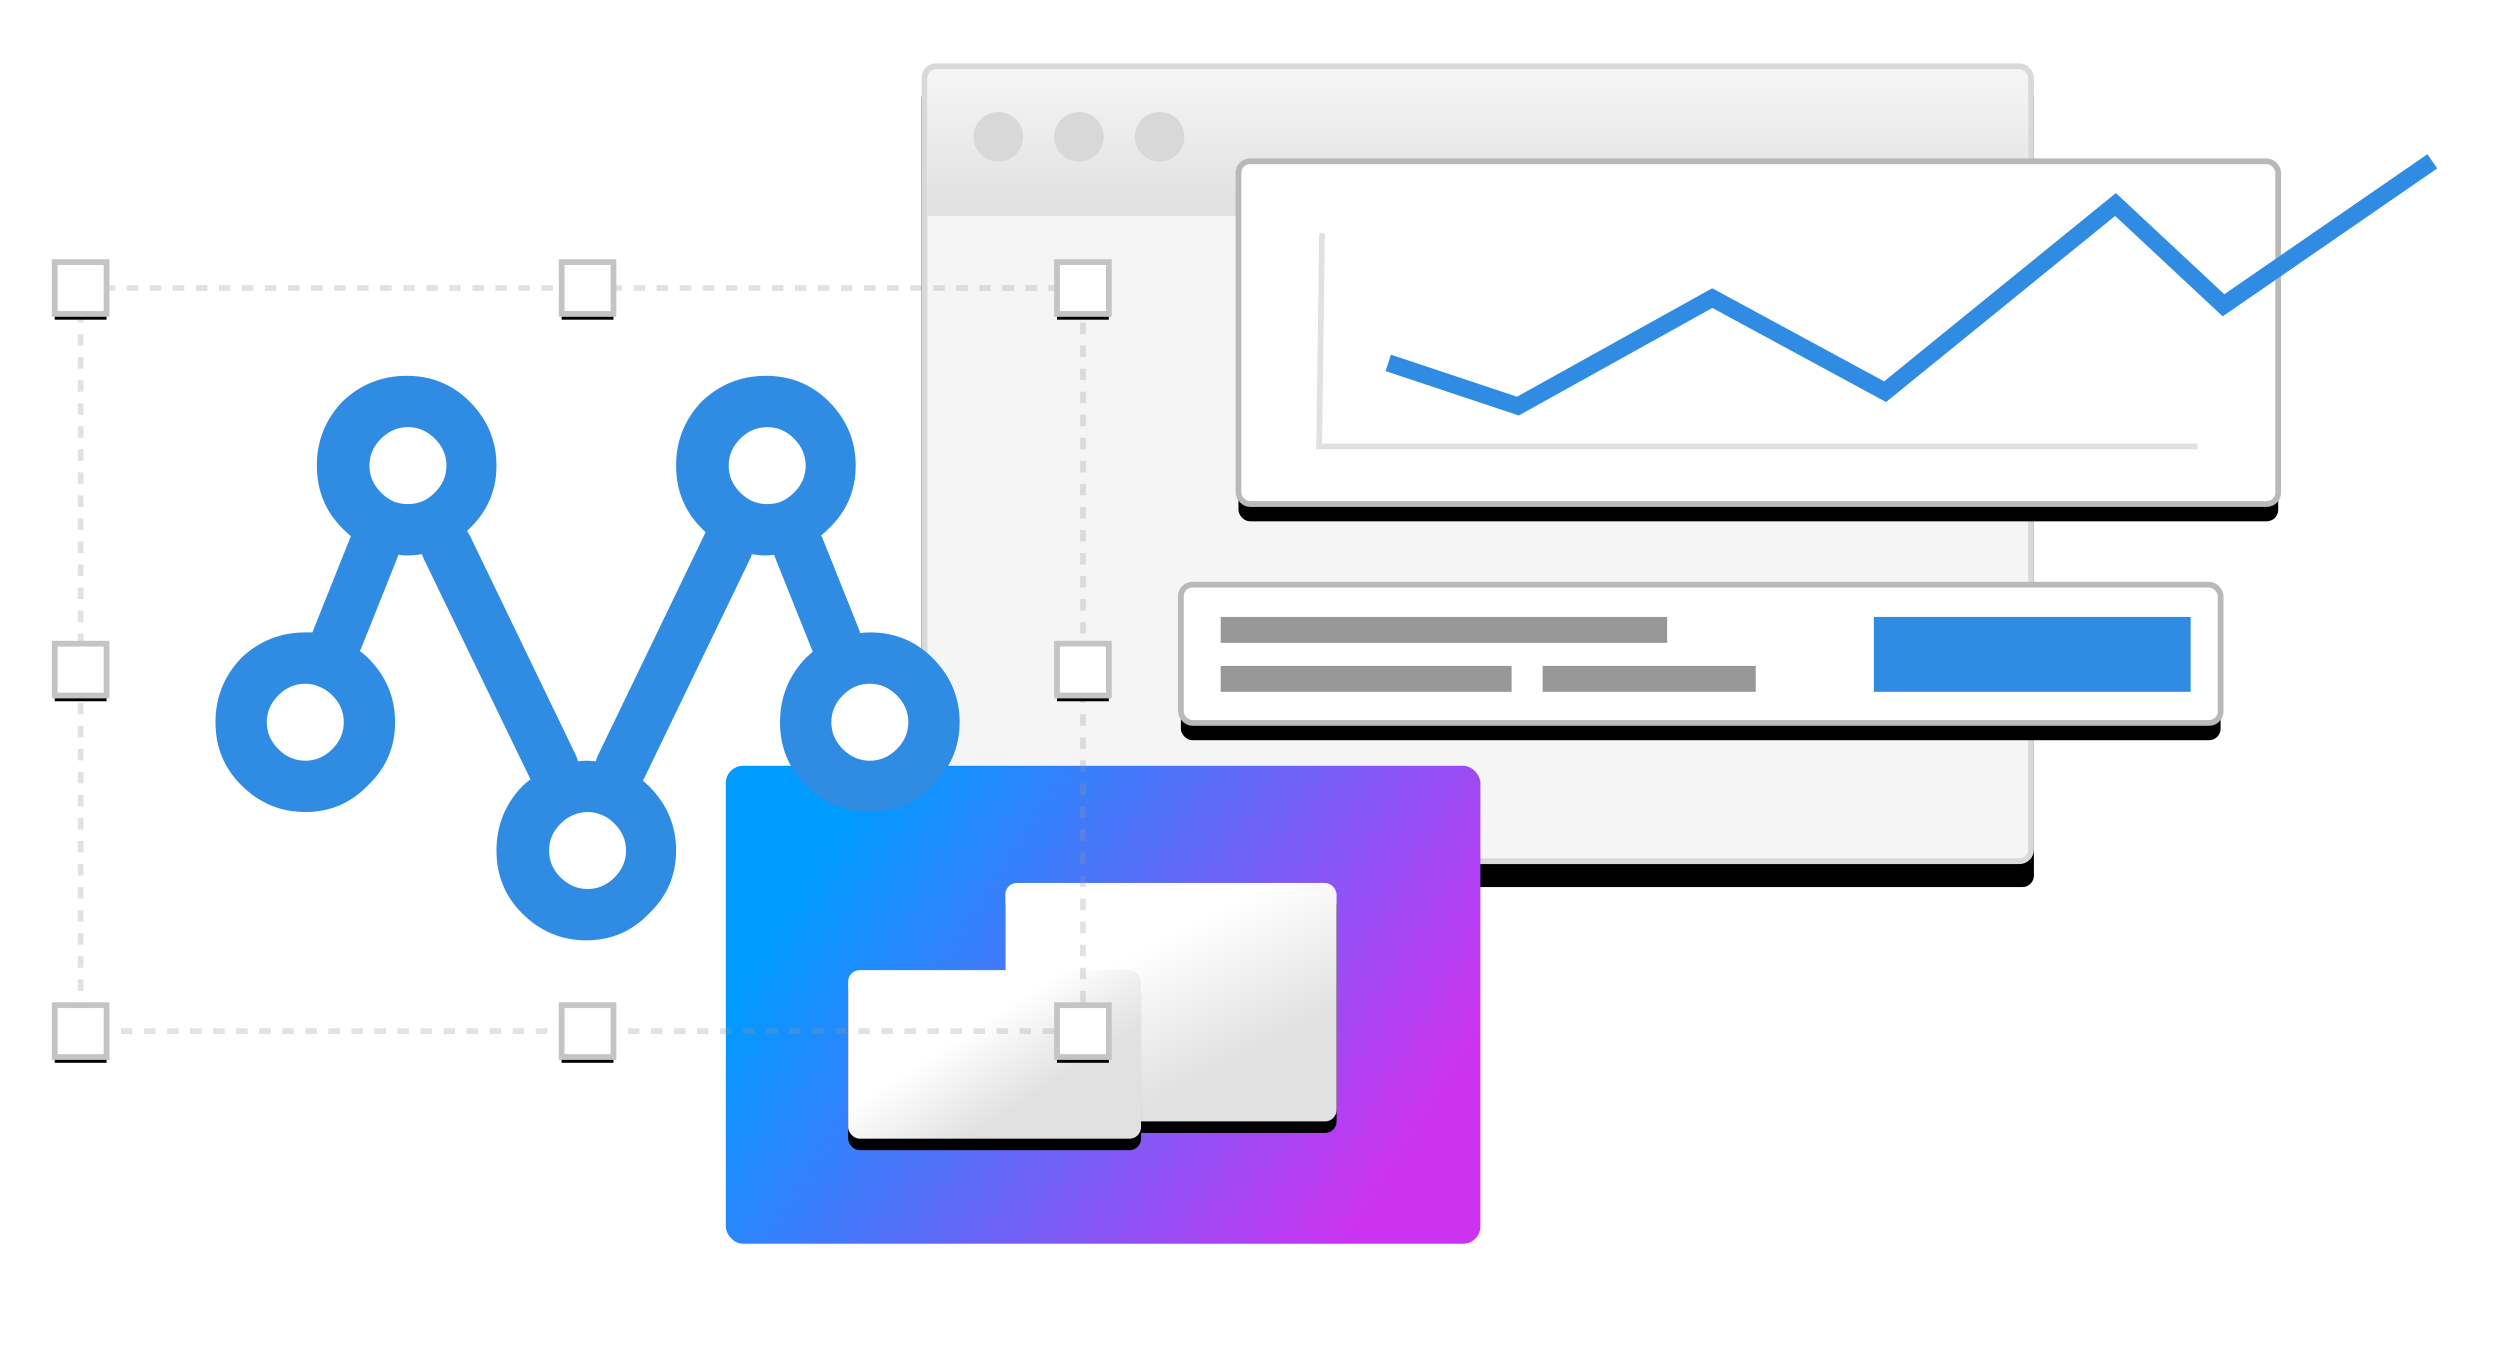 <?xml version="1.0" encoding="UTF-8"?>
<svg width="434px" height="236px" viewBox="0 0 434 236" version="1.1" xmlns="http://www.w3.org/2000/svg" xmlns:xlink="http://www.w3.org/1999/xlink">
    <!-- Generator: Sketch 59.1 (86144) - https://sketch.com -->
    <title>Slice</title>
    <desc>Created with Sketch.</desc>
    <defs>
        <rect id="path-1" x="-8.52651283e-14" y="0" width="193.087" height="139" rx="2"></rect>
        <filter x="-4.1%" y="-2.9%" width="108.3%" height="111.5%" filterUnits="objectBoundingBox" id="filter-2">
            <feOffset dx="0" dy="4" in="SourceAlpha" result="shadowOffsetOuter1"></feOffset>
            <feGaussianBlur stdDeviation="2" in="shadowOffsetOuter1" result="shadowBlurOuter1"></feGaussianBlur>
            <feComposite in="shadowBlurOuter1" in2="SourceAlpha" operator="out" result="shadowBlurOuter1"></feComposite>
            <feColorMatrix values="0 0 0 0 0   0 0 0 0 0   0 0 0 0 0  0 0 0 0.058 0" type="matrix" in="shadowBlurOuter1"></feColorMatrix>
        </filter>
        <linearGradient x1="72.865%" y1="-44.474%" x2="72.865%" y2="93.636%" id="linearGradient-3">
            <stop stop-color="#FFFFFF" offset="0%"></stop>
            <stop stop-color="#E1E1E1" offset="100%"></stop>
        </linearGradient>
        <linearGradient x1="7.145%" y1="32.338%" x2="95.322%" y2="68.175%" id="linearGradient-4">
            <stop stop-color="#009BFF" offset="0%"></stop>
            <stop stop-color="#CC33F0" offset="100%"></stop>
        </linearGradient>
        <linearGradient x1="41.121%" y1="28.34%" x2="72.865%" y2="72.613%" id="linearGradient-5">
            <stop stop-color="#FFFFFF" offset="0%"></stop>
            <stop stop-color="#E1E1E1" offset="100%"></stop>
        </linearGradient>
        <rect id="path-6" x="48.53" y="20.783" width="57.5" height="41.393" rx="2"></rect>
        <filter x="-12.2%" y="-12.1%" width="124.3%" height="133.8%" filterUnits="objectBoundingBox" id="filter-7">
            <feOffset dx="0" dy="2" in="SourceAlpha" result="shadowOffsetOuter1"></feOffset>
            <feGaussianBlur stdDeviation="2" in="shadowOffsetOuter1" result="shadowBlurOuter1"></feGaussianBlur>
            <feColorMatrix values="0 0 0 0 0   0 0 0 0 0   0 0 0 0 0  0 0 0 0.233 0" type="matrix" in="shadowBlurOuter1"></feColorMatrix>
        </filter>
        <linearGradient x1="41.121%" y1="36.155%" x2="72.865%" y2="64.454%" id="linearGradient-8">
            <stop stop-color="#FFFFFF" offset="0%"></stop>
            <stop stop-color="#E1E1E1" offset="100%"></stop>
        </linearGradient>
        <rect id="path-9" x="21.241" y="35.915" width="50.841" height="29.261" rx="2"></rect>
        <filter x="-13.8%" y="-17.1%" width="127.5%" height="147.8%" filterUnits="objectBoundingBox" id="filter-10">
            <feOffset dx="0" dy="2" in="SourceAlpha" result="shadowOffsetOuter1"></feOffset>
            <feGaussianBlur stdDeviation="2" in="shadowOffsetOuter1" result="shadowBlurOuter1"></feGaussianBlur>
            <feColorMatrix values="0 0 0 0 0   0 0 0 0 0   0 0 0 0 0  0 0 0 0.233 0" type="matrix" in="shadowBlurOuter1"></feColorMatrix>
        </filter>
        <rect id="path-11" x="0" y="0" width="9" height="9"></rect>
        <filter x="-44.4%" y="-33.3%" width="188.9%" height="188.9%" filterUnits="objectBoundingBox" id="filter-12">
            <feMorphology radius="0.5" operator="dilate" in="SourceAlpha" result="shadowSpreadOuter1"></feMorphology>
            <feOffset dx="0" dy="1" in="shadowSpreadOuter1" result="shadowOffsetOuter1"></feOffset>
            <feGaussianBlur stdDeviation="1" in="shadowOffsetOuter1" result="shadowBlurOuter1"></feGaussianBlur>
            <feComposite in="shadowBlurOuter1" in2="SourceAlpha" operator="out" result="shadowBlurOuter1"></feComposite>
            <feColorMatrix values="0 0 0 0 0   0 0 0 0 0   0 0 0 0 0  0 0 0 0.128 0" type="matrix" in="shadowBlurOuter1"></feColorMatrix>
        </filter>
        <rect id="path-13" x="0" y="129" width="9" height="9"></rect>
        <filter x="-44.4%" y="-33.3%" width="188.9%" height="188.9%" filterUnits="objectBoundingBox" id="filter-14">
            <feMorphology radius="0.5" operator="dilate" in="SourceAlpha" result="shadowSpreadOuter1"></feMorphology>
            <feOffset dx="0" dy="1" in="shadowSpreadOuter1" result="shadowOffsetOuter1"></feOffset>
            <feGaussianBlur stdDeviation="1" in="shadowOffsetOuter1" result="shadowBlurOuter1"></feGaussianBlur>
            <feComposite in="shadowBlurOuter1" in2="SourceAlpha" operator="out" result="shadowBlurOuter1"></feComposite>
            <feColorMatrix values="0 0 0 0 0   0 0 0 0 0   0 0 0 0 0  0 0 0 0.128 0" type="matrix" in="shadowBlurOuter1"></feColorMatrix>
        </filter>
        <rect id="path-15" x="174" y="0" width="9" height="9"></rect>
        <filter x="-44.4%" y="-33.3%" width="188.9%" height="188.9%" filterUnits="objectBoundingBox" id="filter-16">
            <feMorphology radius="0.5" operator="dilate" in="SourceAlpha" result="shadowSpreadOuter1"></feMorphology>
            <feOffset dx="0" dy="1" in="shadowSpreadOuter1" result="shadowOffsetOuter1"></feOffset>
            <feGaussianBlur stdDeviation="1" in="shadowOffsetOuter1" result="shadowBlurOuter1"></feGaussianBlur>
            <feComposite in="shadowBlurOuter1" in2="SourceAlpha" operator="out" result="shadowBlurOuter1"></feComposite>
            <feColorMatrix values="0 0 0 0 0   0 0 0 0 0   0 0 0 0 0  0 0 0 0.128 0" type="matrix" in="shadowBlurOuter1"></feColorMatrix>
        </filter>
        <rect id="path-17" x="174" y="129" width="9" height="9"></rect>
        <filter x="-44.4%" y="-33.3%" width="188.9%" height="188.9%" filterUnits="objectBoundingBox" id="filter-18">
            <feMorphology radius="0.5" operator="dilate" in="SourceAlpha" result="shadowSpreadOuter1"></feMorphology>
            <feOffset dx="0" dy="1" in="shadowSpreadOuter1" result="shadowOffsetOuter1"></feOffset>
            <feGaussianBlur stdDeviation="1" in="shadowOffsetOuter1" result="shadowBlurOuter1"></feGaussianBlur>
            <feComposite in="shadowBlurOuter1" in2="SourceAlpha" operator="out" result="shadowBlurOuter1"></feComposite>
            <feColorMatrix values="0 0 0 0 0   0 0 0 0 0   0 0 0 0 0  0 0 0 0.128 0" type="matrix" in="shadowBlurOuter1"></feColorMatrix>
        </filter>
        <rect id="path-19" x="88" y="0" width="9" height="9"></rect>
        <filter x="-44.4%" y="-33.3%" width="188.9%" height="188.9%" filterUnits="objectBoundingBox" id="filter-20">
            <feMorphology radius="0.5" operator="dilate" in="SourceAlpha" result="shadowSpreadOuter1"></feMorphology>
            <feOffset dx="0" dy="1" in="shadowSpreadOuter1" result="shadowOffsetOuter1"></feOffset>
            <feGaussianBlur stdDeviation="1" in="shadowOffsetOuter1" result="shadowBlurOuter1"></feGaussianBlur>
            <feComposite in="shadowBlurOuter1" in2="SourceAlpha" operator="out" result="shadowBlurOuter1"></feComposite>
            <feColorMatrix values="0 0 0 0 0   0 0 0 0 0   0 0 0 0 0  0 0 0 0.128 0" type="matrix" in="shadowBlurOuter1"></feColorMatrix>
        </filter>
        <rect id="path-21" x="88" y="129" width="9" height="9"></rect>
        <filter x="-44.4%" y="-33.3%" width="188.9%" height="188.9%" filterUnits="objectBoundingBox" id="filter-22">
            <feMorphology radius="0.5" operator="dilate" in="SourceAlpha" result="shadowSpreadOuter1"></feMorphology>
            <feOffset dx="0" dy="1" in="shadowSpreadOuter1" result="shadowOffsetOuter1"></feOffset>
            <feGaussianBlur stdDeviation="1" in="shadowOffsetOuter1" result="shadowBlurOuter1"></feGaussianBlur>
            <feComposite in="shadowBlurOuter1" in2="SourceAlpha" operator="out" result="shadowBlurOuter1"></feComposite>
            <feColorMatrix values="0 0 0 0 0   0 0 0 0 0   0 0 0 0 0  0 0 0 0.128 0" type="matrix" in="shadowBlurOuter1"></feColorMatrix>
        </filter>
        <rect id="path-23" x="0" y="66.241" width="9" height="9"></rect>
        <filter x="-44.4%" y="-33.3%" width="188.9%" height="188.9%" filterUnits="objectBoundingBox" id="filter-24">
            <feMorphology radius="0.5" operator="dilate" in="SourceAlpha" result="shadowSpreadOuter1"></feMorphology>
            <feOffset dx="0" dy="1" in="shadowSpreadOuter1" result="shadowOffsetOuter1"></feOffset>
            <feGaussianBlur stdDeviation="1" in="shadowOffsetOuter1" result="shadowBlurOuter1"></feGaussianBlur>
            <feComposite in="shadowBlurOuter1" in2="SourceAlpha" operator="out" result="shadowBlurOuter1"></feComposite>
            <feColorMatrix values="0 0 0 0 0   0 0 0 0 0   0 0 0 0 0  0 0 0 0.128 0" type="matrix" in="shadowBlurOuter1"></feColorMatrix>
        </filter>
        <rect id="path-25" x="174" y="66.241" width="9" height="9"></rect>
        <filter x="-44.4%" y="-33.3%" width="188.9%" height="188.9%" filterUnits="objectBoundingBox" id="filter-26">
            <feMorphology radius="0.5" operator="dilate" in="SourceAlpha" result="shadowSpreadOuter1"></feMorphology>
            <feOffset dx="0" dy="1" in="shadowSpreadOuter1" result="shadowOffsetOuter1"></feOffset>
            <feGaussianBlur stdDeviation="1" in="shadowOffsetOuter1" result="shadowBlurOuter1"></feGaussianBlur>
            <feComposite in="shadowBlurOuter1" in2="SourceAlpha" operator="out" result="shadowBlurOuter1"></feComposite>
            <feColorMatrix values="0 0 0 0 0   0 0 0 0 0   0 0 0 0 0  0 0 0 0.128 0" type="matrix" in="shadowBlurOuter1"></feColorMatrix>
        </filter>
        <rect id="path-27" x="0" y="0" width="180.5" height="24" rx="2"></rect>
        <filter x="-5.3%" y="-27.1%" width="110.5%" height="179.2%" filterUnits="objectBoundingBox" id="filter-28">
            <feMorphology radius="0.5" operator="dilate" in="SourceAlpha" result="shadowSpreadOuter1"></feMorphology>
            <feOffset dx="0" dy="3" in="shadowSpreadOuter1" result="shadowOffsetOuter1"></feOffset>
            <feGaussianBlur stdDeviation="2.5" in="shadowOffsetOuter1" result="shadowBlurOuter1"></feGaussianBlur>
            <feComposite in="shadowBlurOuter1" in2="SourceAlpha" operator="out" result="shadowBlurOuter1"></feComposite>
            <feColorMatrix values="0 0 0 0 0   0 0 0 0 0   0 0 0 0 0  0 0 0 0.127 0" type="matrix" in="shadowBlurOuter1"></feColorMatrix>
        </filter>
        <rect id="path-29" x="215" y="28" width="180.5" height="59.5" rx="2"></rect>
        <filter x="-5.3%" y="-10.9%" width="110.5%" height="131.9%" filterUnits="objectBoundingBox" id="filter-30">
            <feMorphology radius="0.5" operator="dilate" in="SourceAlpha" result="shadowSpreadOuter1"></feMorphology>
            <feOffset dx="0" dy="3" in="shadowSpreadOuter1" result="shadowOffsetOuter1"></feOffset>
            <feGaussianBlur stdDeviation="2.5" in="shadowOffsetOuter1" result="shadowBlurOuter1"></feGaussianBlur>
            <feComposite in="shadowBlurOuter1" in2="SourceAlpha" operator="out" result="shadowBlurOuter1"></feComposite>
            <feColorMatrix values="0 0 0 0 0   0 0 0 0 0   0 0 0 0 0  0 0 0 0.127 0" type="matrix" in="shadowBlurOuter1"></feColorMatrix>
        </filter>
    </defs>
    <g id="Page-1" stroke="none" stroke-width="1" fill="none" fill-rule="evenodd">
        <g id="Group-5" transform="translate(160, 11)">
            <g id="Rectangle-Copy-9">
                <use fill="black" fill-opacity="1" filter="url(#filter-2)" xlink:href="#path-1"></use>
                <rect stroke="#D9D9D9" stroke-width="1" stroke-linejoin="square" fill="#F5F5F5" fill-rule="evenodd" x="0.5" y="0.5" width="192.087" height="138" rx="2"></rect>
            </g>
            <path d="M3,1 L190.045,1 C191.15,1 192.045,1.895 192.045,3 L192.045,26.5 L192.045,26.5 L1,26.5 L1,3 C1,1.895 1.895,1 3,1 Z" id="Rectangle-Copy-11" fill="url(#linearGradient-3)"></path>
            <circle id="Oval" fill="#D8D8D8" cx="13.307" cy="12.75" r="4.307"></circle>
            <circle id="Oval-Copy" fill="#D8D8D8" cx="27.307" cy="12.75" r="4.307"></circle>
            <circle id="Oval-Copy-2" fill="#D8D8D8" cx="41.307" cy="12.75" r="4.307"></circle>
        </g>
        <g id="Group-2-Copy-2" transform="translate(126, 132.5)">
            <rect id="Rectangle" fill="url(#linearGradient-4)" x="0" y="0.443" width="131" height="82.971" rx="3"></rect>
            <g id="Rectangle-Copy-9">
                <use fill="black" fill-opacity="1" filter="url(#filter-7)" xlink:href="#path-6"></use>
                <use fill="url(#linearGradient-5)" fill-rule="evenodd" xlink:href="#path-6"></use>
            </g>
            <g id="Rectangle-Copy-10">
                <use fill="black" fill-opacity="1" filter="url(#filter-10)" xlink:href="#path-9"></use>
                <use fill="url(#linearGradient-8)" fill-rule="evenodd" xlink:href="#path-9"></use>
            </g>
        </g>
        <g id="Group-Copy" transform="translate(9.5, 45.5)">
            <path d="M4.5,4.5 L178.5,4.5 L178.5,133.5 L4.5,133.5 L4.5,4.5 Z" id="Rectangle" stroke="#979797" opacity="0.276" stroke-dasharray="2,2"></path>
            <g id="Rectangle">
                <use fill="black" fill-opacity="1" filter="url(#filter-12)" xlink:href="#path-11"></use>
                <use stroke="#C4C4C4" stroke-width="1" fill="#FFFFFF" fill-rule="evenodd" xlink:href="#path-11"></use>
            </g>
            <g id="Rectangle-Copy">
                <use fill="black" fill-opacity="1" filter="url(#filter-14)" xlink:href="#path-13"></use>
                <use stroke="#C4C4C4" stroke-width="1" fill="#FFFFFF" fill-rule="evenodd" xlink:href="#path-13"></use>
            </g>
            <g id="Rectangle-Copy-2">
                <use fill="black" fill-opacity="1" filter="url(#filter-16)" xlink:href="#path-15"></use>
                <use stroke="#C4C4C4" stroke-width="1" fill="#FFFFFF" fill-rule="evenodd" xlink:href="#path-15"></use>
            </g>
            <g id="Rectangle-Copy-3">
                <use fill="black" fill-opacity="1" filter="url(#filter-18)" xlink:href="#path-17"></use>
                <use stroke="#C4C4C4" stroke-width="1" fill="#FFFFFF" fill-rule="evenodd" xlink:href="#path-17"></use>
            </g>
            <g id="Rectangle-Copy-4">
                <use fill="black" fill-opacity="1" filter="url(#filter-20)" xlink:href="#path-19"></use>
                <use stroke="#C4C4C4" stroke-width="1" fill="#FFFFFF" fill-rule="evenodd" xlink:href="#path-19"></use>
            </g>
            <g id="Rectangle-Copy-5">
                <use fill="black" fill-opacity="1" filter="url(#filter-22)" xlink:href="#path-21"></use>
                <use stroke="#C4C4C4" stroke-width="1" fill="#FFFFFF" fill-rule="evenodd" xlink:href="#path-21"></use>
            </g>
            <g id="Rectangle-Copy-6">
                <use fill="black" fill-opacity="1" filter="url(#filter-24)" xlink:href="#path-23"></use>
                <use stroke="#C4C4C4" stroke-width="1" fill="#FFFFFF" fill-rule="evenodd" xlink:href="#path-23"></use>
            </g>
            <g id="Rectangle-Copy-7">
                <use fill="black" fill-opacity="1" filter="url(#filter-26)" xlink:href="#path-25"></use>
                <use stroke="#C4C4C4" stroke-width="1" fill="#FFFFFF" fill-rule="evenodd" xlink:href="#path-25"></use>
            </g>
        </g>
        <path d="M137.858,76.156 C136.522,74.819 134.965,74.15 133.182,74.15 C131.398,74.15 129.841,74.819 128.505,76.156 C127.169,77.491 126.5,79.051 126.5,80.832 C126.5,82.614 127.169,84.173 128.505,85.509 C129.058,86.063 129.654,86.509 130.284,86.847 C131.177,87.292 132.138,87.514 133.182,87.514 C134.061,87.514 134.879,87.366 135.631,87.069 C136.44,86.705 137.184,86.185 137.858,85.509 C139.193,84.173 139.864,82.614 139.864,80.832 C139.864,79.051 139.193,77.491 137.858,76.156 Z M148.329,119.253 C147.616,119.595 146.946,120.078 146.324,120.701 C144.988,122.037 144.318,123.593 144.318,125.378 C144.318,127.161 144.988,128.718 146.324,130.054 C147.659,131.389 149.221,132.06 151,132.06 C152.783,132.06 154.341,131.389 155.676,130.054 C157.016,128.718 157.682,127.161 157.682,125.378 C157.682,123.593 157.016,122.037 155.676,120.701 C154.341,119.366 152.783,118.696 151,118.696 C150.047,118.696 149.156,118.882 148.329,119.253 Z M70.819,74.15 C69.037,74.15 67.478,74.819 66.141,76.156 C64.804,77.491 64.136,79.051 64.136,80.832 C64.136,82.614 64.804,84.173 66.141,85.509 C66.818,86.185 67.559,86.705 68.368,87.069 C69.121,87.366 69.937,87.514 70.819,87.514 C71.859,87.514 72.825,87.292 73.713,86.847 C74.346,86.509 74.939,86.063 75.495,85.509 C76.833,84.173 77.5,82.614 77.5,80.832 C77.5,79.051 76.833,77.491 75.495,76.156 C74.159,74.819 72.6,74.15 70.819,74.15 Z M57.679,120.701 C56.944,119.966 56.126,119.444 55.227,119.139 C54.545,118.844 53.803,118.696 53,118.696 C51.218,118.696 49.659,119.366 48.324,120.701 C46.988,122.037 46.318,123.593 46.318,125.378 C46.318,127.161 46.988,128.718 48.324,130.054 C49.659,131.389 51.218,132.06 53,132.06 C54.784,132.06 56.341,131.389 57.679,130.054 C59.015,128.718 59.682,127.161 59.682,125.378 C59.682,123.593 59.015,122.037 57.679,120.701 Z M97.323,152.327 C98.659,153.662 100.219,154.332 102,154.332 C103.781,154.332 105.341,153.662 106.676,152.327 C108.012,150.991 108.682,149.434 108.682,147.65 C108.682,145.868 108.012,144.31 106.676,142.974 C105.854,142.152 104.962,141.595 104.005,141.304 C103.353,141.082 102.685,140.969 102,140.969 C101.315,140.969 100.647,141.082 99.995,141.304 C99.036,141.595 98.146,142.152 97.323,142.974 C95.985,144.31 95.318,145.868 95.318,147.65 C95.318,149.434 95.985,150.991 97.323,152.327 Z M148.551,80.832 C148.551,85.139 146.994,88.776 143.875,91.747 C143.448,92.191 143.004,92.6 142.539,92.971 C142.67,93.184 142.782,93.409 142.87,93.639 L149.108,109.23 C149.195,109.443 149.268,109.665 149.33,109.898 C149.873,109.824 150.43,109.787 151,109.787 C155.306,109.787 158.943,111.273 161.914,114.241 C165.034,117.361 166.591,121.071 166.591,125.378 C166.591,129.684 165.034,133.321 161.914,136.292 C158.943,139.412 155.306,140.969 151,140.969 C146.694,140.969 142.983,139.412 139.864,136.292 C136.897,133.321 135.409,129.684 135.409,125.378 C135.409,121.071 136.897,117.361 139.864,114.241 C140.277,113.848 140.685,113.478 141.091,113.128 C141.021,112.958 140.947,112.772 140.869,112.571 L134.63,96.98 C134.548,96.773 134.47,96.552 134.409,96.312 C133.939,96.386 133.456,96.423 132.961,96.423 C132.129,96.423 131.316,96.35 130.511,96.202 C130.463,96.438 130.389,96.663 130.289,96.869 L111.801,135.179 C111.74,135.297 111.666,135.409 111.579,135.515 C111.971,135.831 112.34,136.162 112.693,136.515 C115.812,139.634 117.369,143.344 117.369,147.651 C117.369,151.957 115.812,155.594 112.693,158.565 C109.721,161.684 106.085,163.241 101.779,163.241 C97.472,163.241 93.76,161.684 90.642,158.565 C87.672,155.594 86.187,151.957 86.187,147.651 C86.187,143.344 87.672,139.634 90.642,136.515 C91.096,136.079 91.579,135.671 92.091,135.287 L73.491,96.869 C73.387,96.652 73.313,96.43 73.27,96.202 C72.393,96.35 71.503,96.423 70.597,96.423 C70.1,96.423 69.617,96.386 69.148,96.312 C69.085,96.549 69.011,96.773 68.925,96.98 L62.69,112.571 C62.633,112.714 62.559,112.865 62.466,113.016 C62.979,113.38 63.461,113.789 63.915,114.241 C67.034,117.361 68.591,121.071 68.591,125.378 C68.591,129.684 67.034,133.321 63.915,136.292 C60.945,139.412 57.306,140.969 53,140.969 C48.695,140.969 44.982,139.412 41.863,136.292 C38.894,133.321 37.409,129.684 37.409,125.378 C37.409,121.071 38.894,117.361 41.863,114.241 C44.982,111.273 48.695,109.787 53,109.787 L54.227,109.787 C54.292,109.617 54.366,109.43 54.448,109.23 L60.684,93.639 C60.763,93.441 60.837,93.256 60.909,93.082 C60.423,92.673 59.943,92.228 59.46,91.747 C56.49,88.776 55.005,85.139 55.005,80.832 C55.005,76.526 56.49,72.814 59.46,69.695 C62.578,66.727 66.29,65.241 70.597,65.241 C74.903,65.241 78.539,66.727 81.511,69.695 C84.628,72.814 86.187,76.526 86.187,80.832 C86.187,85.139 84.628,88.776 81.511,91.747 C81.372,91.892 81.224,92.041 81.064,92.191 C81.237,92.388 81.387,92.61 81.511,92.861 L99.997,131.167 C100.149,131.485 100.26,131.816 100.33,132.173 C100.808,132.099 101.291,132.06 101.779,132.06 C102.341,132.06 102.898,132.099 103.448,132.173 C103.516,131.825 103.627,131.49 103.783,131.167 L122.267,92.861 C122.35,92.701 122.424,92.554 122.494,92.414 C122.276,92.199 122.054,91.977 121.824,91.747 C118.853,88.776 117.369,85.139 117.369,80.832 C117.369,76.526 118.853,72.814 121.824,69.695 C124.942,66.727 128.654,65.241 132.961,65.241 C137.267,65.241 140.903,66.727 143.875,69.695 C146.994,72.814 148.551,76.526 148.551,80.832 Z" id="logo" fill="#308CE3"></path>
        <g id="Group-4" transform="translate(205, 101.5)">
            <g id="Rectangle">
                <use fill="black" fill-opacity="1" filter="url(#filter-28)" xlink:href="#path-27"></use>
                <use stroke="#B9B9B9" stroke-width="1" fill="#FFFFFF" fill-rule="evenodd" xlink:href="#path-27"></use>
            </g>
            <rect id="Rectangle" fill="#989898" x="6.914" y="5.6" width="77.5" height="4.5"></rect>
            <rect id="Rectangle-Copy-12" fill="#989898" x="6.914" y="14.1" width="50.5" height="4.5"></rect>
            <rect id="Rectangle-Copy-13" fill="#989898" x="62.8" y="14.1" width="37" height="4.5"></rect>
            <rect id="Rectangle" fill="#308CE3" x="120.3" y="5.6" width="55" height="13"></rect>
        </g>
        <g id="Rectangle">
            <use fill="black" fill-opacity="1" filter="url(#filter-30)" xlink:href="#path-29"></use>
            <use stroke="#B9B9B9" stroke-width="1" fill="#FFFFFF" fill-rule="evenodd" xlink:href="#path-29"></use>
        </g>
        <polyline id="Line-2" stroke="#979797" opacity="0.288" stroke-linecap="square" points="229.5 41 229 77.5 381 77.5"></polyline>
        <polyline id="Path-3" stroke="#308CE3" stroke-width="3" points="241 63 263.5 70.5 297.25 51.75 327.25 68 367.25 35.5 386 53 422.25 28"></polyline>
    </g>
</svg>
